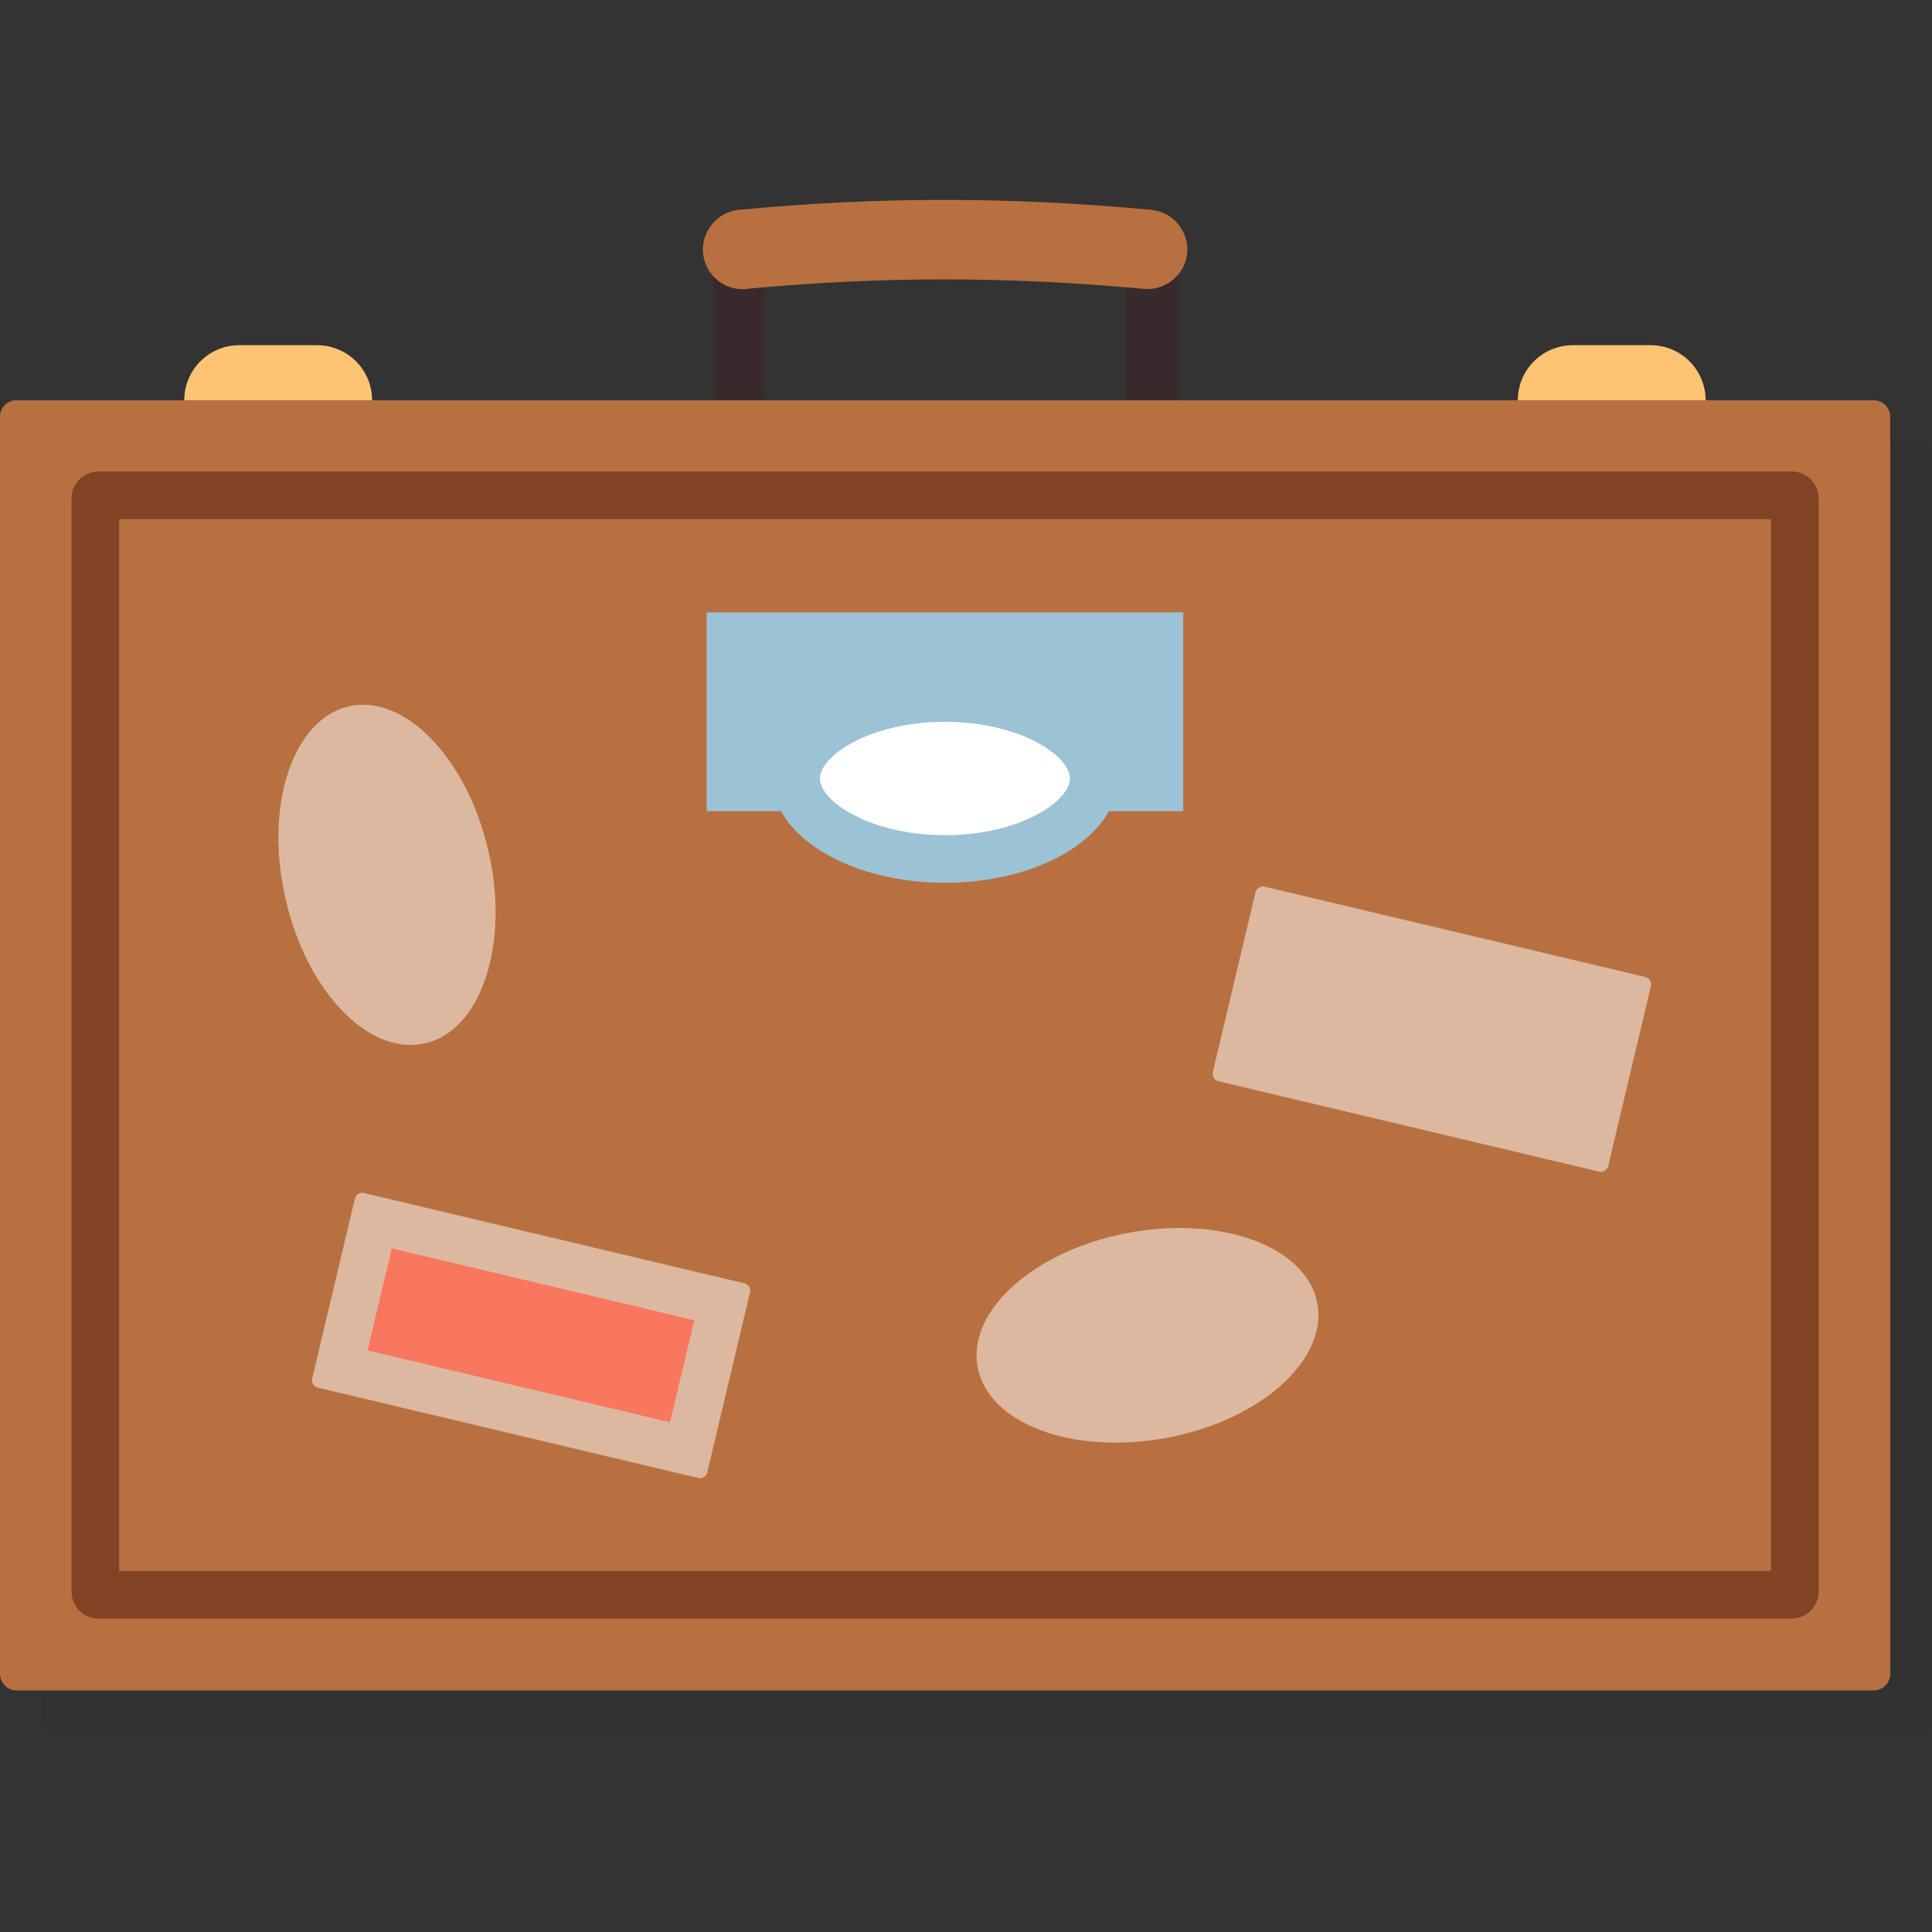 <?xml version="1.0" encoding="utf-8"?>
<!-- Generator: Adobe Illustrator 22.0.1, SVG Export Plug-In . SVG Version: 6.00 Build 0)  -->
<svg version="1.1" xmlns="http://www.w3.org/2000/svg" xmlns:xlink="http://www.w3.org/1999/xlink" x="0px" y="0px"
	 viewBox="0 0 596.6 596.6" style="enable-background:new 0 0 596.6 596.6;" xml:space="preserve">
<rect x="0" y="0" width="596.6" height="596.6" fill="#333333" stroke="none"/>
<style type="text/css">
	.st0{opacity:7.000000e-02;fill:#231F20;}
	.st1{fill:#B87040;}
	.st2{fill:#814324;}
	.st3{fill:#382A2C;}
	.st4{fill:#FFC473;}
	.st5{opacity:0.5;fill:#FFFFFF;}
	.st6{fill:#F9765F;}
	.st7{fill:#9CC2D5;}
	.st8{fill:#FFFFFF;}
</style>
<g id="background">
</g>
<g id="items">
	<path class="st0" d="M18.1,136.6h573.5c2.8,0,5.1,2.3,5.1,5.1v388.2c0,2.8-2.3,5.1-5.1,5.1H18.1c-2.8,0-5.1-2.3-5.1-5.1V141.6
		C13,138.8,15.3,136.6,18.1,136.6z"/>
	<g>
		<path class="st1" d="M5.1,123.6h573.5c2.8,0,5.1,2.3,5.1,5.1v388.2c0,2.8-2.3,5.1-5.1,5.1H5.1c-2.8,0-5.1-2.3-5.1-5.1V128.6
			C0,125.8,2.3,123.6,5.1,123.6z"/>
		<g>
			<path class="st2" d="M553.3,499.8H30.4c-4.6,0-8.3-3.7-8.3-8.3V153.9c0-4.6,3.7-8.3,8.3-8.3h522.9c4.6,0,8.3,3.7,8.3,8.3v337.6
				C561.6,496.1,557.8,499.8,553.3,499.8z M36.8,485.1h510.1V160.3H36.8V485.1z"/>
		</g>
		<rect x="347.6" y="76.3" class="st3" width="15.9" height="47.2"/>
		<rect x="220.1" y="76.3" class="st3" width="15.9" height="47.2"/>
		<g>
			<path class="st1" d="M229.3,89.3c-6.3,0-11.6-4.8-12.2-11.1c-0.6-6.7,4.3-12.7,11-13.4c43-4.1,83.5-4.1,127.4,0
				c6.7,0.6,11.7,6.6,11.1,13.3c-0.6,6.7-6.6,11.7-13.3,11.1c-42.3-3.9-81.3-3.9-122.8,0C230,89.3,229.7,89.3,229.3,89.3z"/>
		</g>
		<path class="st4" d="M114.9,123.6h-58l0,0c0-9.4,7.6-17,17-17h24C107.3,106.6,114.9,114.2,114.9,123.6L114.9,123.6z"/>
		<path class="st4" d="M526.7,123.6h-58l0,0c0-9.4,7.6-17,17-17h24C519.1,106.6,526.7,114.2,526.7,123.6L526.7,123.6z"/>
		<path class="st5" d="M376.3,333.9l117.5,27.9c1.2,0.3,2.5-0.5,2.8-1.7l13.2-55.6c0.3-1.2-0.5-2.5-1.7-2.8l-117.6-27.9
			c-1.2-0.3-2.5,0.5-2.8,1.7l-13.2,55.6C374.3,332.4,375,333.6,376.3,333.9z"/>
		<path class="st5" d="M98.1,428.5l117.5,27.9c1.2,0.3,2.5-0.5,2.8-1.7l13.2-55.6c0.3-1.2-0.5-2.5-1.7-2.8l-117.5-27.9
			c-1.2-0.3-2.5,0.5-2.8,1.7l-13.2,55.6C96.1,426.9,96.8,428.2,98.1,428.5z"/>
		<polygon class="st6" points="113.5,417 121,385.5 214.4,407.7 206.9,439.2 		"/>
		<path class="st5" d="M131.2,322.2c17.3-3.9,26.2-30.4,19.7-59.1c-6.5-28.7-25.8-48.9-43.1-45c-17.3,3.9-26.2,30.4-19.7,59.1
			C94.5,306,113.8,326.1,131.2,322.2z"/>
		<path class="st5" d="M406.8,402.5c-3.3-17.5-29.4-27.2-58.4-21.8c-28.9,5.4-49.8,24-46.5,41.5s29.4,27.2,58.4,21.8
			C389.2,438.6,410,420,406.8,402.5z"/>
		<g>
			<path class="st7" d="M365.4,189.1H218.2v61.4h23c7,12.8,27,22.1,50.6,22.1c23.6,0,43.6-9.3,50.6-22.1h23V189.1z"/>
			<path class="st8" d="M291.8,257.9c-23.2,0-38.6-10.5-38.6-17.5c0-7,15.4-17.5,38.6-17.5s38.6,10.5,38.6,17.5
				C330.4,247.4,315,257.9,291.8,257.9z"/>
		</g>
	</g>
</g>
</svg>
